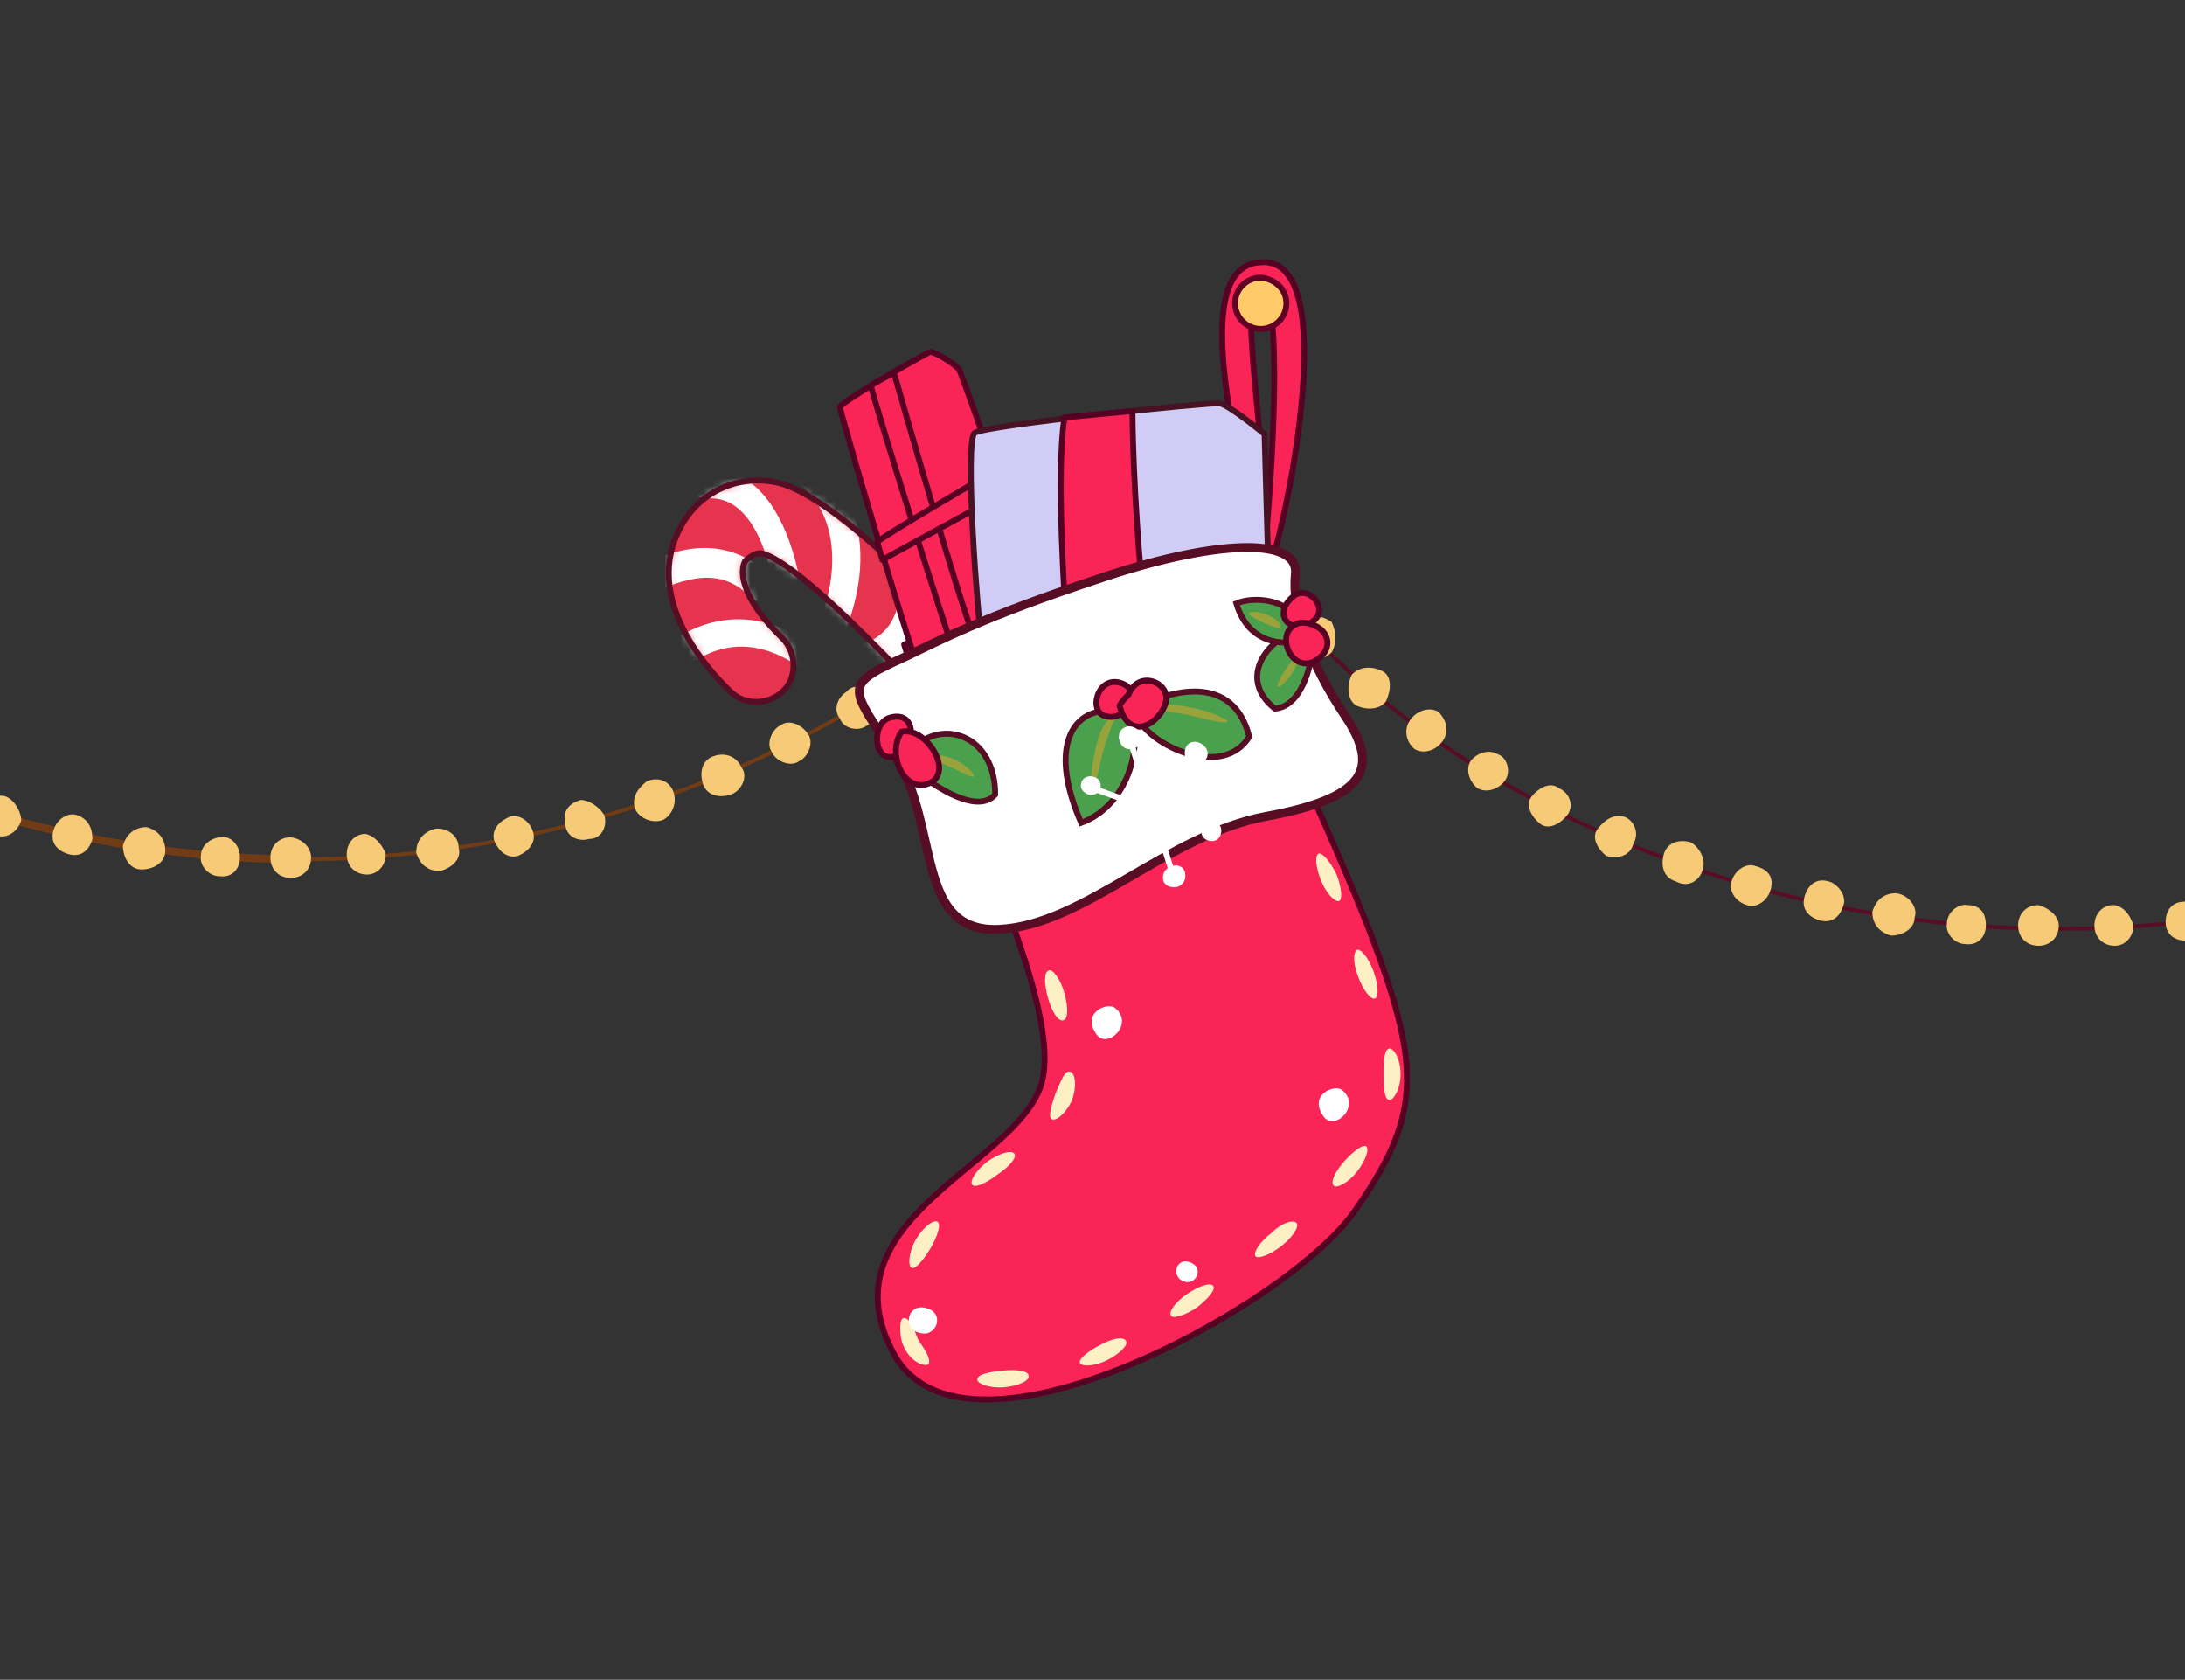 <svg width="281" height="216" viewBox="0 0 281 216" fill="none" xmlns="http://www.w3.org/2000/svg">
<rect x="0" y="0" width="281" height="216" fill="#333333" stroke="none"/>
<g clip-path="url(#clip0_1024_12721)">
<path d="M155.117 62.538C170.595 94.366 215.939 119.436 264.771 119.436C315.129 119.436 361.781 92.84 375.515 59.704" stroke="#570D24" stroke-width="0.5" stroke-miterlimit="10"/>
<path d="M-62.012 61.666C-46.098 88.916 -6.204 109.844 36.96 110.498C81.214 110.934 123.07 90.006 141.164 62.102" stroke="#703B15" stroke-width="0.5" stroke-miterlimit="10"/>
<path d="M-62.23 61.012C-46.971 88.698 -6.422 109.844 36.959 110.498" stroke="#703B15" stroke-miterlimit="10"/>
<path d="M2.732 105.484C2.296 107.01 0.77 107.882 -0.32 107.446C-1.846 107.01 -2.718 105.484 -2.282 104.394C-1.846 102.868 -0.32 101.996 0.77 102.432C1.86 102.868 2.732 104.394 2.732 105.484Z" fill="#F6CA77"/>
<path d="M11.888 107.882C11.452 109.408 10.362 110.28 8.836 109.844C7.31 109.408 6.438 108.318 6.874 106.792C7.31 105.266 8.836 104.394 9.926 104.83C11.234 105.266 11.888 106.356 11.888 107.882Z" fill="#F6CA77"/>
<path d="M21.262 109.408C21.262 110.934 19.736 111.806 18.21 111.806C16.684 111.806 15.812 110.28 15.812 108.754C16.248 107.228 17.338 106.356 18.864 106.356C20.39 106.792 21.262 107.882 21.262 109.408Z" fill="#F6CA77"/>
<path d="M30.854 110.28C30.854 111.806 29.764 112.896 28.238 112.678C26.712 112.678 25.622 111.152 25.84 110.062C25.84 108.536 27.366 107.664 28.456 107.664C29.546 107.446 30.854 108.536 30.854 110.28Z" fill="#F6CA77"/>
<path d="M40.009 110.28C40.009 111.806 38.919 112.896 37.393 112.896C35.867 112.896 34.777 111.806 34.777 110.28C34.777 108.754 35.867 107.664 37.393 107.664C38.919 107.882 40.009 108.972 40.009 110.28Z" fill="#F6CA77"/>
<path d="M49.604 109.845C49.604 111.371 48.514 112.461 47.206 112.461C45.68 112.461 44.59 111.371 44.59 109.845C44.59 108.319 45.68 107.229 46.988 107.229C48.078 107.447 49.168 108.537 49.604 109.845Z" fill="#F6CA77"/>
<path d="M58.977 108.972C59.413 110.498 58.105 111.588 56.579 112.024C55.053 112.024 53.963 111.152 53.527 109.626C53.527 108.1 54.399 107.01 55.925 106.574C57.451 106.356 58.977 107.446 58.977 108.972Z" fill="#F6CA77"/>
<path d="M68.569 107.01C69.005 108.536 67.697 109.626 66.607 110.062C65.081 110.498 63.991 109.19 63.555 108.1C63.119 106.574 64.427 105.484 65.517 105.048C66.607 104.612 68.133 105.484 68.569 107.01Z" fill="#F6CA77"/>
<path d="M77.724 104.83C78.16 106.356 77.288 107.882 75.762 107.882C74.236 108.318 72.71 107.446 72.71 105.92C72.274 104.394 73.146 103.304 74.672 102.868C75.762 102.868 77.07 103.74 77.724 104.83Z" fill="#F6CA77"/>
<path d="M86.664 101.996C87.1 103.522 86.228 105.048 85.138 105.484C83.612 105.92 82.086 105.048 81.65 103.958C81.214 102.432 82.086 101.342 83.176 100.47C84.702 99.816 86.228 100.47 86.664 101.996Z" fill="#F6CA77"/>
<path d="M95.381 98.726C96.253 99.816 95.381 101.778 93.855 102.214C92.329 102.65 90.803 102.214 90.367 100.688C89.931 99.162 90.367 97.636 91.893 97.2C93.201 96.764 94.727 97.2 95.381 98.726Z" fill="#F6CA77"/>
<path d="M103.883 94.366C104.755 95.456 103.883 97.418 102.793 97.854C101.703 98.726 99.741 97.854 99.305 96.764C98.433 95.674 99.305 93.712 100.395 93.276C101.485 92.404 103.229 93.276 103.883 94.366Z" fill="#F6CA77"/>
<path d="M112.388 89.788C113.26 90.878 112.824 92.84 111.516 93.276C110.426 94.148 108.464 93.712 108.028 92.404C107.156 91.314 107.592 89.788 108.9 88.916C109.772 87.826 111.516 88.262 112.388 89.788Z" fill="#F6CA77"/>
<path d="M120.015 84.338C120.887 85.428 120.887 86.954 119.143 88.262C118.053 89.134 116.091 88.698 115.219 87.39C114.347 86.3 114.783 84.774 116.091 83.902C117.399 82.812 119.361 83.248 120.015 84.338Z" fill="#F6CA77"/>
<path d="M127.429 78.234C128.519 79.324 128.301 80.85 126.993 82.158C125.903 83.248 124.377 83.03 123.069 81.722C122.197 80.632 122.197 79.106 123.505 77.798C124.595 77.144 126.121 77.144 127.429 78.234Z" fill="#F6CA77"/>
<path d="M133.97 71.258C135.06 72.348 135.06 73.874 133.97 75.182C132.88 76.49 131.354 76.272 130.046 75.182C128.738 74.092 128.956 72.566 130.046 71.258C131.136 70.604 133.098 70.604 133.97 71.258Z" fill="#F6CA77"/>
<path d="M140.071 64.064C141.161 64.936 141.597 66.68 140.507 67.988C139.635 69.078 137.891 69.514 136.583 68.424C135.493 67.552 135.057 65.808 136.147 64.5C137.019 63.628 138.545 63.192 140.071 64.064Z" fill="#F6CA77"/>
<path d="M159.257 69.296C158.167 70.168 156.205 69.732 155.769 68.424C154.897 67.334 155.333 65.372 156.859 64.936C157.949 64.064 159.475 64.5 160.347 65.808C160.783 67.116 160.565 68.642 159.257 69.296Z" fill="#F6CA77"/>
<path d="M164.708 77.144C163.618 78.016 162.092 78.016 160.784 76.708C159.912 75.618 159.912 74.092 161.22 72.784C162.31 71.912 163.836 71.912 164.708 73.22C165.798 74.31 165.798 75.836 164.708 77.144Z" fill="#F6CA77"/>
<path d="M171.246 83.902C170.156 84.992 168.63 84.992 167.322 83.902C166.014 82.812 166.45 81.286 167.322 79.978C168.412 78.888 169.938 79.106 171.246 79.978C171.9 81.286 171.9 82.812 171.246 83.902Z" fill="#F6CA77"/>
<path d="M178.22 90.224C177.348 91.314 175.604 91.314 174.296 90.66C173.206 89.788 173.206 88.044 173.86 86.736C174.95 85.646 176.476 85.646 177.784 86.3C179.092 86.954 178.874 88.916 178.22 90.224Z" fill="#F6CA77"/>
<path d="M185.415 95.456C184.543 96.546 183.017 96.982 181.927 96.328C180.837 95.456 180.401 93.712 181.491 92.404C182.363 91.314 183.889 90.878 184.979 91.532C186.287 92.84 186.287 94.366 185.415 95.456Z" fill="#F6CA77"/>
<path d="M193.484 100.47C192.612 101.56 191.086 101.996 189.996 101.342C188.906 100.47 188.47 98.944 189.124 97.854C189.996 96.764 191.522 96.328 192.612 96.982C193.92 97.418 194.356 99.38 193.484 100.47Z" fill="#F6CA77"/>
<path d="M201.547 104.83C200.675 105.92 199.149 106.792 198.059 105.92C196.969 105.048 196.097 103.522 196.969 102.432C197.841 101.342 199.367 100.47 200.457 101.342C201.983 101.996 202.419 103.74 201.547 104.83Z" fill="#F6CA77"/>
<path d="M210.051 108.536C209.615 110.062 208.089 110.498 206.563 110.062C205.473 109.19 204.601 107.664 205.473 106.574C206.345 105.484 207.435 104.612 208.961 105.048C210.051 105.484 210.923 107.01 210.051 108.536Z" fill="#F6CA77"/>
<path d="M218.987 111.806C218.551 113.332 217.025 114.204 215.499 113.332C213.973 112.896 213.537 111.37 213.973 109.844C214.409 108.318 215.935 107.882 217.461 108.318C218.551 108.972 219.423 110.498 218.987 111.806Z" fill="#F6CA77"/>
<path d="M227.708 114.422C227.272 115.948 225.746 116.82 224.656 116.384C223.13 115.948 222.258 114.422 222.694 113.332C223.13 111.806 224.656 110.934 225.746 111.37C227.49 111.806 228.144 112.896 227.708 114.422Z" fill="#F6CA77"/>
<path d="M237.083 116.384C236.647 117.91 235.557 118.782 234.031 118.346C232.505 117.91 231.633 116.82 232.069 115.294C232.505 113.768 233.595 112.896 235.121 113.332C236.211 113.55 237.519 115.076 237.083 116.384Z" fill="#F6CA77"/>
<path d="M246.239 117.91C246.239 119.436 244.713 120.308 243.187 120.308C241.661 119.872 240.789 118.782 240.789 117.256C241.225 115.73 242.315 114.858 243.841 114.858C245.585 115.076 246.675 116.82 246.239 117.91Z" fill="#F6CA77"/>
<path d="M255.393 119C255.393 120.526 254.303 121.616 252.777 121.398C251.251 121.398 250.161 119.872 250.379 118.782C250.379 117.256 251.905 116.166 252.995 116.384C254.739 116.384 255.393 117.474 255.393 119Z" fill="#F6CA77"/>
<path d="M264.767 119C264.767 120.526 263.677 121.616 262.151 121.616C260.625 121.616 259.535 120.526 259.535 119C259.535 117.474 260.625 116.384 262.151 116.384C263.677 116.82 264.767 117.91 264.767 119Z" fill="#F6CA77"/>
<path d="M274.362 119C274.362 120.526 273.272 121.616 271.964 121.616C270.438 121.616 269.348 120.526 269.348 119C269.348 117.474 270.438 116.384 271.746 116.384C272.836 116.384 273.926 117.474 274.362 119Z" fill="#F6CA77"/>
<path d="M283.518 117.91C283.518 119.436 282.646 120.526 281.12 120.962C279.594 120.962 278.504 120.09 278.504 118.564C278.504 117.038 279.376 115.948 280.902 115.948C281.992 115.512 283.3 116.384 283.518 117.91Z" fill="#F6CA77"/>
<path d="M135.907 102.671C138.051 101.022 138.216 98.052 136.732 96.073C130.628 88.65 110.008 64.566 100.111 62.091C95.162 60.937 90.048 63.081 87.574 67.7C82.46 76.938 91.203 86.34 94.007 88.98C95.822 90.794 98.956 90.629 100.771 88.815C102.585 87 102.42 83.866 100.606 82.051C95.657 77.268 94.997 73.803 95.822 72.154C96.317 71.659 97.306 70.999 97.966 71.164C102.915 72.319 118.091 88.155 129.803 102.011C131.123 103.826 134.092 104.156 135.907 102.671Z" fill="#E23131"/>
<path d="M135.907 102.671C138.051 101.022 138.216 98.052 136.732 96.073C130.628 88.65 110.008 64.566 100.111 62.091C95.162 60.937 90.048 63.081 87.574 67.7C82.46 76.938 91.203 86.34 94.007 88.98C95.822 90.794 98.956 90.629 100.771 88.815C102.585 87 102.42 83.866 100.606 82.051C95.657 77.268 94.997 73.803 95.822 72.154C96.317 71.659 97.306 70.999 97.966 71.164C102.915 72.319 118.091 88.155 129.803 102.011C131.123 103.826 134.092 104.156 135.907 102.671Z" fill="#E6334E"/>
<mask id="mask0_1024_12721" style="mask-type:luminance" maskUnits="userSpaceOnUse" x="86" y="61" width="52" height="43">
<path d="M135.907 102.671C138.051 101.022 138.216 98.052 136.732 96.073C130.628 88.65 110.008 64.566 100.111 62.091C95.162 60.937 90.048 63.081 87.574 67.7C82.46 76.938 91.203 86.34 94.007 88.98C95.822 90.794 98.956 90.629 100.771 88.815C102.585 87 102.42 83.866 100.606 82.051C95.657 77.268 94.997 73.803 95.822 72.154C96.317 71.659 97.306 70.999 97.966 71.164C102.915 72.319 118.091 88.155 129.803 102.011C131.123 103.826 134.092 104.156 135.907 102.671Z" fill="white"/>
</mask>
<g mask="url(#mask0_1024_12721)">
<path d="M105.062 85.845C105.722 84.856 105.392 83.701 104.567 83.041C95.495 76.443 87.412 80.897 84.607 84.196C84.112 85.02 84.112 86.01 84.937 86.835C85.762 87.33 86.752 87.33 87.576 86.505C87.906 86.175 94.01 79.577 102.918 85.845C103.578 86.34 104.402 86.34 105.062 85.845C105.392 85.845 105.392 85.845 105.062 85.845Z" fill="white"/>
</g>
<mask id="mask1_1024_12721" style="mask-type:luminance" maskUnits="userSpaceOnUse" x="86" y="61" width="52" height="43">
<path d="M135.907 102.671C138.051 101.022 138.216 98.052 136.732 96.073C130.628 88.65 110.008 64.566 100.111 62.091C95.162 60.937 90.048 63.081 87.574 67.7C82.46 76.938 91.203 86.34 94.007 88.98C95.822 90.794 98.956 90.629 100.771 88.815C102.585 87 102.42 83.866 100.606 82.051C95.657 77.268 94.997 73.803 95.822 72.154C96.317 71.659 97.306 70.999 97.966 71.164C102.915 72.319 118.091 88.155 129.803 102.011C131.123 103.826 134.092 104.156 135.907 102.671Z" fill="white"/>
</mask>
<g mask="url(#mask1_1024_12721)">
<path d="M99.12 76.938C99.945 76.278 99.945 74.958 99.12 74.133C92.852 67.865 85.099 70.999 81.8 73.474C80.975 74.133 80.81 75.453 81.47 76.113C82.129 76.938 83.449 77.103 84.109 76.443C84.109 76.443 85.924 75.123 88.398 74.628C91.532 73.803 94.336 74.463 96.481 76.773C97.306 77.597 98.46 77.433 99.12 76.938Z" fill="white"/>
</g>
<mask id="mask2_1024_12721" style="mask-type:luminance" maskUnits="userSpaceOnUse" x="86" y="61" width="52" height="43">
<path d="M135.907 102.671C138.051 101.022 138.216 98.052 136.732 96.073C130.628 88.65 110.008 64.566 100.111 62.091C95.162 60.937 90.048 63.081 87.574 67.7C82.46 76.938 91.203 86.34 94.007 88.98C95.822 90.794 98.956 90.629 100.771 88.815C102.585 87 102.42 83.866 100.606 82.051C95.657 77.268 94.997 73.803 95.822 72.154C96.317 71.659 97.306 70.999 97.966 71.164C102.915 72.319 118.091 88.155 129.803 102.011C131.123 103.826 134.092 104.156 135.907 102.671Z" fill="white"/>
</mask>
<g mask="url(#mask2_1024_12721)">
<path d="M108.688 81.227C114.132 67.37 106.709 60.112 105.059 59.287C104.234 58.792 103.41 59.122 102.75 59.947C102.255 60.442 101.925 61.597 103.41 62.751C104.729 63.741 109.513 69.185 105.389 80.072C105.059 80.897 105.554 82.216 106.544 82.546C107.204 82.876 108.028 82.546 108.358 82.216C108.688 81.887 108.853 81.557 108.688 81.227Z" fill="white"/>
</g>
<mask id="mask3_1024_12721" style="mask-type:luminance" maskUnits="userSpaceOnUse" x="86" y="61" width="52" height="43">
<path d="M135.907 102.671C138.051 101.022 138.216 98.052 136.732 96.073C130.628 88.65 110.008 64.566 100.111 62.091C95.162 60.937 90.048 63.081 87.574 67.7C82.46 76.938 91.203 86.34 94.007 88.98C95.822 90.794 98.956 90.629 100.771 88.815C102.585 87 102.42 83.866 100.606 82.051C95.657 77.268 94.997 73.803 95.822 72.154C96.317 71.659 97.306 70.999 97.966 71.164C102.915 72.319 118.091 88.155 129.803 102.011C131.123 103.826 134.092 104.156 135.907 102.671Z" fill="white"/>
</mask>
<g mask="url(#mask3_1024_12721)">
<path d="M122.217 96.073C130.63 83.041 124.527 75.618 124.197 75.288C123.537 74.463 122.217 74.298 121.557 74.958C120.733 75.618 120.568 76.937 121.227 77.597C121.227 77.597 125.846 83.206 118.918 93.928C118.423 94.753 118.753 95.908 119.413 96.403C120.073 96.733 120.897 96.733 121.557 96.238C121.557 96.403 121.887 96.238 122.217 96.073Z" fill="white"/>
</g>
<mask id="mask4_1024_12721" style="mask-type:luminance" maskUnits="userSpaceOnUse" x="86" y="61" width="52" height="43">
<path d="M135.907 102.671C138.051 101.022 138.216 98.052 136.732 96.073C130.628 88.65 110.008 64.566 100.111 62.091C95.162 60.937 90.048 63.081 87.574 67.7C82.46 76.938 91.203 86.34 94.007 88.98C95.822 90.794 98.956 90.629 100.771 88.815C102.585 87 102.42 83.866 100.606 82.051C95.657 77.268 94.997 73.803 95.822 72.154C96.317 71.659 97.306 70.999 97.966 71.164C102.915 72.319 118.091 88.155 129.803 102.011C131.123 103.826 134.092 104.156 135.907 102.671Z" fill="white"/>
</mask>
<g mask="url(#mask4_1024_12721)">
<path d="M117.599 82.382C119.578 79.082 119.908 74.958 118.588 69.515C118.258 68.36 117.434 67.865 116.279 68.195C115.124 68.525 114.629 69.35 114.959 70.504C116.114 74.793 115.949 77.928 114.464 80.237C113.145 82.217 111.165 82.711 111.165 82.711C110.011 83.041 109.516 83.866 109.516 84.856C109.681 85.846 110.67 86.505 111.66 86.505C111.825 86.67 113.475 86.176 115.289 84.856C116.114 84.031 116.939 83.371 117.599 82.382Z" fill="white"/>
</g>
<mask id="mask5_1024_12721" style="mask-type:luminance" maskUnits="userSpaceOnUse" x="86" y="61" width="52" height="43">
<path d="M135.907 102.671C138.051 101.022 138.216 98.052 136.732 96.073C130.628 88.65 110.008 64.566 100.111 62.091C95.162 60.937 90.048 63.081 87.574 67.7C82.46 76.938 91.203 86.34 94.007 88.98C95.822 90.794 98.956 90.629 100.771 88.815C102.585 87 102.42 83.866 100.606 82.051C95.657 77.268 94.997 73.803 95.822 72.154C96.317 71.659 97.306 70.999 97.966 71.164C102.915 72.319 118.091 88.155 129.803 102.011C131.123 103.826 134.092 104.156 135.907 102.671Z" fill="white"/>
</mask>
<g mask="url(#mask5_1024_12721)">
<path d="M132.442 98.547C134.422 95.248 134.752 91.124 133.432 85.68C133.102 84.525 132.277 84.031 131.123 84.361C129.968 84.691 129.473 85.515 129.803 86.67C130.958 90.959 130.793 94.093 129.308 96.403C127.988 98.382 126.009 98.877 126.009 98.877C125.019 99.042 124.359 100.032 124.359 101.021C124.524 102.011 125.514 102.671 126.504 102.671C126.669 102.836 128.318 102.341 130.133 101.021C130.958 100.527 131.783 99.702 132.442 98.547Z" fill="white"/>
</g>
<mask id="mask6_1024_12721" style="mask-type:luminance" maskUnits="userSpaceOnUse" x="86" y="61" width="52" height="43">
<path d="M135.907 102.671C138.051 101.022 138.216 98.052 136.732 96.073C130.628 88.65 110.008 64.566 100.111 62.091C95.162 60.937 90.048 63.081 87.574 67.7C82.46 76.938 91.203 86.34 94.007 88.98C95.822 90.794 98.956 90.629 100.771 88.815C102.585 87 102.42 83.866 100.606 82.051C95.657 77.268 94.997 73.803 95.822 72.154C96.317 71.659 97.306 70.999 97.966 71.164C102.915 72.319 118.091 88.155 129.803 102.011C131.123 103.826 134.092 104.156 135.907 102.671Z" fill="white"/>
</mask>
<g mask="url(#mask6_1024_12721)">
<path d="M102.586 73.308C99.122 58.462 90.544 60.277 90.379 60.441C89.224 60.771 88.894 61.596 89.059 62.751C89.389 63.906 90.214 64.236 91.369 64.071C91.534 64.236 96.812 63.081 99.287 74.298C99.617 75.453 100.442 75.783 101.596 75.618C101.761 75.783 101.926 75.453 102.256 75.288C102.421 74.958 102.751 74.133 102.586 73.308Z" fill="white"/>
</g>
<path d="M135.907 102.671C138.051 101.022 138.216 98.052 136.732 96.073C130.628 88.65 110.008 64.566 100.111 62.091C95.162 60.937 90.048 63.081 87.574 67.7C82.46 76.938 91.203 86.34 94.007 88.98C95.822 90.794 98.956 90.629 100.771 88.815C102.585 87 102.42 83.866 100.606 82.051C95.657 77.268 94.997 73.803 95.822 72.154C96.317 71.659 97.306 70.999 97.966 71.164C102.915 72.319 118.091 88.155 129.803 102.011C131.123 103.826 134.092 104.156 135.907 102.671Z" stroke="#570D24" stroke-width="0.757" stroke-miterlimit="10" stroke-linecap="round" stroke-linejoin="round"/>
<path d="M116.277 82.876C121.226 99.537 138.052 130.384 133.598 140.281C129.309 150.344 105.885 157.272 114.957 174.098C124.03 190.759 165.765 167.83 174.178 155.788C182.59 143.746 182.92 137.807 176.487 120.651C170.054 103.661 152.898 68.524 152.898 68.524L116.277 82.876Z" fill="#FA2457" stroke="#560024" stroke-width="0.757" stroke-miterlimit="10" stroke-linecap="round" stroke-linejoin="round"/>
<path d="M123.702 93.434C123.207 93.599 122.383 93.269 122.053 92.444C121.723 91.619 121.723 90.795 122.383 90.465C122.877 90.135 123.702 90.63 124.032 91.454C124.527 92.279 124.362 93.104 123.702 93.434Z" fill="#FCF0C4"/>
<path d="M128.647 105.806C128.152 105.971 127.162 104.816 126.502 103.001C125.842 101.187 125.842 99.702 126.337 99.537C126.832 99.372 127.822 100.527 128.482 102.341C129.141 104.156 129.141 105.641 128.647 105.806Z" fill="#FCF0C4"/>
<path d="M132.939 118.507C132.444 118.672 131.454 117.353 130.795 115.703C130.3 113.889 130.135 112.404 130.795 112.239C131.289 112.074 132.279 113.394 132.939 115.043C133.599 116.693 133.434 118.178 132.939 118.507Z" fill="#FCF0C4"/>
<path d="M136.731 131.209C136.071 131.374 135.246 130.054 134.751 128.24C134.256 126.425 134.256 124.941 134.916 124.776C135.411 124.611 136.401 125.93 136.896 127.745C137.391 129.559 137.391 131.044 136.731 131.209Z" fill="#FCF0C4"/>
<path d="M135.248 143.911C134.753 143.581 135.248 142.096 135.743 140.612C136.403 139.127 136.898 137.643 137.557 137.808C138.217 137.808 138.547 139.457 137.887 141.437C137.063 143.251 135.743 144.241 135.248 143.911Z" fill="#FCF0C4"/>
<path d="M125.018 152.324C124.688 151.829 125.512 150.51 126.997 149.355C128.647 148.2 130.131 147.87 130.461 148.365C130.791 148.86 129.801 150.015 128.317 151.005C126.832 152.159 125.347 152.819 125.018 152.324Z" fill="#FCF0C4"/>
<path d="M117.266 163.047C116.772 162.882 116.772 161.232 117.761 159.418C118.751 157.768 120.071 156.778 120.566 157.108C121.061 157.438 120.566 158.923 119.741 160.407C118.751 162.057 117.761 163.212 117.266 163.047Z" fill="#FCF0C4"/>
<path d="M119.41 175.418C119.245 175.583 118.751 175.583 118.091 175.253C117.431 174.923 116.771 174.263 116.276 173.274C115.781 172.284 115.781 171.294 115.781 170.634C115.781 169.974 115.946 169.479 116.276 169.479C116.606 169.479 116.936 169.809 117.266 170.304C117.596 170.799 117.761 171.624 118.091 172.284C119.08 173.768 119.74 174.758 119.41 175.418Z" fill="#FCF0C4"/>
<path d="M132.278 176.903C132.443 177.563 130.958 178.223 129.144 178.388C127.164 178.553 125.68 177.893 125.68 177.398C125.68 176.738 127.164 176.408 128.979 176.243C130.628 176.078 132.278 176.243 132.278 176.903Z" fill="#FCF0C4"/>
<path d="M144.814 172.449C145.143 172.944 143.989 174.098 142.339 174.923C140.69 175.748 139.04 175.748 138.875 175.253C138.71 174.758 139.865 173.768 141.514 172.944C142.999 172.119 144.484 171.789 144.814 172.449Z" fill="#FCF0C4"/>
<path d="M156.031 165.356C156.361 165.851 155.371 167.005 153.886 168.16C152.402 169.15 150.752 169.645 150.587 169.15C150.257 168.655 151.247 167.335 152.731 166.346C154.216 165.356 155.701 164.861 156.031 165.356Z" fill="#FCF0C4"/>
<path d="M166.753 157.273C167.083 157.768 166.258 159.087 164.774 160.242C163.289 161.397 161.804 161.892 161.475 161.562C161.145 161.067 161.969 159.747 163.454 158.592C164.774 157.273 166.258 156.778 166.753 157.273Z" fill="#FCF0C4"/>
<path d="M175.661 147.375C176.156 147.705 175.661 149.19 174.507 150.675C173.352 152.159 171.867 152.819 171.537 152.489C171.042 151.994 171.702 150.675 172.857 149.355C174.012 148.035 175.166 147.21 175.661 147.375Z" fill="#FCF0C4"/>
<path d="M178.632 134.839C179.127 134.674 180.117 135.993 180.117 138.138C180.117 140.117 179.127 141.602 178.632 141.437C177.973 141.272 177.973 139.787 177.973 138.138C177.973 136.488 177.973 135.004 178.632 134.839Z" fill="#FCF0C4"/>
<path d="M174.505 122.137C175 121.972 175.99 123.126 176.65 124.941C177.309 126.756 177.309 128.24 176.815 128.405C176.32 128.57 175.33 127.415 174.67 125.601C174.01 123.951 174.01 122.467 174.505 122.137Z" fill="#FCF0C4"/>
<path d="M169.557 109.765C170.052 109.6 171.042 110.754 171.867 112.404C172.527 114.054 172.691 115.703 172.197 115.868C171.702 116.033 170.547 114.878 169.887 113.229C169.227 111.579 169.062 110.095 169.557 109.765Z" fill="#FCF0C4"/>
<path d="M164.442 97.558C164.937 97.393 166.092 98.547 166.752 100.197C167.412 101.847 167.577 103.496 167.082 103.661C166.587 103.826 165.432 102.671 164.772 101.022C163.947 99.372 163.782 97.723 164.442 97.558Z" fill="#FCF0C4"/>
<path d="M158.999 85.351C159.494 85.186 160.648 86.34 161.308 87.99C162.133 89.64 162.298 91.289 161.638 91.454C161.143 91.619 159.988 90.464 159.329 88.815C158.669 87.165 158.504 85.516 158.999 85.351Z" fill="#FCF0C4"/>
<path d="M154.877 76.278C155.371 75.948 156.196 76.443 156.526 77.268C156.856 78.093 156.691 78.918 156.196 79.247C155.701 79.577 154.877 79.082 154.547 78.258C154.217 77.433 154.382 76.443 154.877 76.278Z" fill="#FCF0C4"/>
<path d="M120.072 93.599C120.237 93.763 120.237 94.093 120.402 94.258L121.721 93.104V97.722C122.051 98.712 122.546 99.537 122.876 100.527C123.041 100.197 123.041 99.702 122.711 99.372C122.546 99.207 122.546 99.207 122.381 99.042V93.104C124.856 93.763 127.165 94.423 128.32 94.753C128.32 94.918 128.485 95.248 128.485 95.413C128.815 95.908 129.639 96.073 130.134 95.578C130.629 95.248 130.794 94.423 130.299 93.928C129.969 93.433 129.145 93.269 128.65 93.763C128.485 93.928 128.485 93.928 128.32 94.093C127.165 93.763 124.856 93.104 122.381 92.444L127.495 88.485C127.99 88.815 128.485 88.815 128.98 88.32C129.474 87.825 129.639 87 129.145 86.505C128.65 86.01 127.825 85.845 127.33 86.34C126.835 86.67 126.67 87.495 127 87.99L122.216 91.784V86.34C122.381 86.34 122.546 86.175 122.546 86.175C123.041 85.845 123.206 85.021 122.711 84.526C122.381 84.031 121.556 83.866 121.062 84.361C120.567 84.691 120.402 85.516 120.897 86.01C121.062 86.175 121.226 86.34 121.556 86.34V92.279C120.732 92.114 119.907 91.784 119.082 91.619C119.247 91.949 119.247 92.114 119.412 92.444C119.907 92.609 120.402 92.774 120.897 92.939L120.072 93.599Z" fill="white"/>
<path d="M161.64 70.999C161.475 65.72 151.248 33.883 162.3 33.718C172.528 33.224 165.434 66.545 163.785 71.329C162.63 71.494 162.63 71.164 162.63 71.164C163.455 62.751 165.27 37.347 161.97 37.017C158.671 36.688 164.115 64.566 162.465 71.494C161.31 71.494 161.64 70.999 161.64 70.999Z" fill="#FA2457" stroke="#560024" stroke-width="0.757" stroke-miterlimit="10" stroke-linecap="round" stroke-linejoin="round"/>
<path d="M165.434 38.997C165.434 40.812 163.95 42.297 162.135 42.297C160.321 42.297 158.836 40.812 158.836 38.997C158.836 37.183 160.321 35.698 162.135 35.698C163.95 35.863 165.434 37.183 165.434 38.997Z" fill="#FFCA67" stroke="#5F0024" stroke-width="0.757" stroke-miterlimit="10" stroke-linecap="round" stroke-linejoin="round"/>
<path d="M117.929 85.35C116.774 82.711 108.031 53.019 108.031 52.359C108.031 51.699 119.083 45.43 119.578 45.265C120.073 45.1 123.042 46.915 123.372 47.575C123.702 48.07 134.59 79.082 134.59 79.082L117.929 85.35Z" fill="#FA2457" stroke="#560024" stroke-width="0.757" stroke-miterlimit="10" stroke-linecap="round" stroke-linejoin="round"/>
<path d="M111.988 49.554C112.483 51.864 121.721 81.391 122.381 82.876C123.041 84.361 125.185 81.556 125.185 81.556C124.03 79.742 114.958 47.905 114.958 47.905L111.988 49.554Z" fill="#FA2457" stroke="#560024" stroke-width="0.757" stroke-miterlimit="10" stroke-linecap="round" stroke-linejoin="round"/>
<path d="M112.812 69.679C114.297 68.524 125.019 62.256 125.019 62.256L125.844 65.225L113.472 71.988L112.812 69.679Z" fill="#FA2457" stroke="#560024" stroke-width="0.757" stroke-miterlimit="10" stroke-linecap="round" stroke-linejoin="round"/>
<path d="M126.339 83.371C125.679 79.247 124.029 56.648 125.349 55.658C126.669 54.668 155.701 51.699 156.856 51.864C158.011 52.029 162.63 55.823 162.63 55.823L163.125 73.639C163.125 73.803 134.092 83.371 126.339 83.371Z" fill="#D1CCF5" stroke="#471224" stroke-width="0.757" stroke-miterlimit="10"/>
<path d="M136.896 53.678C135.741 60.772 137.061 79.247 137.061 79.247C137.061 79.247 147.288 78.422 147.123 77.927C145.638 63.411 145.638 52.853 145.638 52.853L136.896 53.678Z" fill="#FA2457" stroke="#560024" stroke-width="0.757" stroke-miterlimit="10" stroke-linecap="round" stroke-linejoin="round"/>
<path d="M116.277 84.526C108.194 88.155 109.349 88.32 115.123 97.228C120.896 106.135 117.597 119.992 128.484 119.497C139.372 119.002 150.259 107.29 162.796 104.981C175.333 102.671 177.642 99.042 173.023 92.114C168.404 85.186 166.095 78.752 166.59 73.803C167.085 68.855 155.703 69.514 141.186 74.463C126.67 79.247 120.731 82.381 116.277 84.526Z" fill="white" stroke="#570D24" stroke-width="1.135" stroke-miterlimit="10" stroke-linecap="round" stroke-linejoin="round"/>
<path d="M143.329 129.559C142.339 128.9 139.04 130.219 141.019 133.024C142.504 135.003 145.968 131.539 143.329 129.559Z" fill="white"/>
<path d="M172.528 140.117C171.538 139.457 168.239 140.776 170.219 143.581C171.703 145.56 175.167 142.096 172.528 140.117Z" fill="white"/>
<path d="M151.743 85.186C154.218 85.516 155.537 81.556 152.073 80.897C149.104 80.237 148.279 84.691 151.743 85.186Z" fill="white"/>
<path d="M130.959 105.145C132.444 105.31 133.269 103.001 131.124 102.506C129.31 102.176 128.815 104.815 130.959 105.145Z" fill="white"/>
<path d="M152.567 164.861C154.052 165.026 154.876 162.716 152.732 162.221C151.082 161.891 150.587 164.531 152.567 164.861Z" fill="white"/>
<path d="M118.588 171.459C120.568 171.789 121.557 168.654 118.918 168.16C116.609 167.665 115.949 171.129 118.588 171.459Z" fill="white"/>
<path d="M141.68 91.454C137.556 91.949 135.082 96.733 139.041 105.806C144.98 103.661 147.124 95.908 145.309 91.949C143.66 89.31 141.68 91.454 141.68 91.454Z" fill="#4BA04D" stroke="#570D24" stroke-width="0.757" stroke-miterlimit="10"/>
<path d="M140.361 101.846C140.196 101.846 140.196 99.371 140.856 96.402C141.186 94.918 141.681 93.598 142.341 92.773C143.001 91.948 143.495 91.618 143.66 91.783C143.825 91.948 143.33 92.443 143.001 93.268C142.671 94.093 142.176 95.412 141.846 96.732C141.186 99.537 140.691 101.846 140.361 101.846Z" fill="#99A33B"/>
<path d="M144.154 87.825C141.02 86.835 139.865 91.784 142.34 92.113C144.814 92.773 147.124 88.814 144.154 87.825Z" fill="#FA2457" stroke="#560024" stroke-width="0.757" stroke-miterlimit="10" stroke-linecap="round" stroke-linejoin="round"/>
<path d="M147.62 90.299C154.878 87.33 159.332 89.309 160.651 94.753C157.352 100.032 148.609 96.238 146.465 92.609C147.62 92.114 147.62 90.299 147.62 90.299Z" fill="#4BA04D" stroke="#570D24" stroke-width="0.757" stroke-miterlimit="10"/>
<path d="M157.847 92.774C157.682 93.103 155.537 92.609 152.898 91.949C150.259 91.454 147.949 91.289 147.949 90.959C147.949 90.629 150.259 90.299 153.063 90.959C155.867 91.454 158.012 92.609 157.847 92.774Z" fill="#99A33B"/>
<path d="M145.143 89.309C146.463 86.01 150.587 87.825 149.927 90.299C149.267 92.939 145.308 95.578 143.988 90.794C143.988 90.464 145.143 89.309 145.143 89.309Z" fill="#FA2457" stroke="#560024" stroke-width="0.757" stroke-miterlimit="10" stroke-linecap="round" stroke-linejoin="round"/>
<path d="M118.915 95.083C122.874 92.939 127.988 95.578 127.988 102.176C125.348 105.146 118.75 99.867 118.75 99.867L118.915 95.083Z" fill="#4BA04D" stroke="#570D24" stroke-width="0.757" stroke-miterlimit="10"/>
<path d="M125.186 99.867C125.021 100.032 123.866 99.372 122.382 98.712C120.897 98.052 119.742 97.722 119.742 97.392C119.742 97.062 121.227 96.897 122.876 97.722C124.526 98.547 125.516 99.702 125.186 99.867Z" fill="#99A33B"/>
<path d="M114.464 92.279C111.989 92.939 112.319 98.217 115.124 97.228C117.928 96.073 117.928 91.289 114.464 92.279Z" fill="#FA2457" stroke="#560024" stroke-width="0.757" stroke-miterlimit="10" stroke-linecap="round" stroke-linejoin="round"/>
<path d="M115.947 94.093C119.081 93.433 122.711 99.207 119.576 100.692C116.277 102.176 113.968 96.898 115.947 94.093Z" fill="#FA2457" stroke="#560024" stroke-width="0.757" stroke-miterlimit="10" stroke-linecap="round" stroke-linejoin="round"/>
<path d="M166.093 81.557C163.619 82.052 158.835 87 163.948 91.124C167.907 90.794 168.732 84.031 168.732 84.031L166.093 81.557Z" fill="#4BA04D" stroke="#570D24" stroke-width="0.757" stroke-miterlimit="10"/>
<path d="M166.754 84.526C167.084 84.691 166.754 85.681 166.094 86.671C165.435 87.66 164.61 88.32 164.445 88.32C164.115 88.155 164.61 87.165 165.27 86.176C165.929 85.186 166.589 84.361 166.754 84.526Z" fill="#99A33B"/>
<path d="M166.918 80.072C165.928 77.103 161.309 76.608 159 77.597C160.815 83.701 166.423 82.546 166.423 82.546L166.918 80.072Z" fill="#4BA04D" stroke="#570D24" stroke-width="0.757" stroke-miterlimit="10"/>
<path d="M166.426 76.608C168.405 75.123 171.209 78.587 168.57 80.072C165.931 81.722 163.456 78.917 166.426 76.608Z" fill="#FA2457" stroke="#560024" stroke-width="0.757" stroke-miterlimit="10" stroke-linecap="round" stroke-linejoin="round"/>
<path d="M167.252 80.072C163.622 80.897 165.932 86.67 169.066 85.02C172.035 83.371 170.716 80.072 167.252 80.072Z" fill="#FA2457" stroke="#560024" stroke-width="0.757" stroke-miterlimit="10" stroke-linecap="round" stroke-linejoin="round"/>
<path d="M145.477 95.578L150.755 112.238" stroke="white" stroke-width="0.757" stroke-miterlimit="10"/>
<path d="M140.527 101.352L155.044 106.63" stroke="white" stroke-width="0.757" stroke-miterlimit="10"/>
<path d="M143.164 110.589C143.494 110.259 152.897 97.558 152.897 97.558" stroke="white" stroke-width="0.757" stroke-miterlimit="10"/>
<path d="M146.794 94.423C146.959 95.248 146.629 96.073 145.805 96.238C144.98 96.568 144.155 96.073 143.99 95.248C143.66 94.423 144.155 93.598 144.98 93.433C145.64 93.268 146.464 93.763 146.794 94.423Z" fill="white"/>
<path d="M141.516 100.692C141.681 101.351 141.351 102.011 140.692 102.176C140.032 102.341 139.372 102.011 139.042 101.351C138.877 100.692 139.207 100.032 139.867 99.867C140.527 99.702 141.351 100.032 141.516 100.692Z" fill="white"/>
<path d="M144.157 110.424C144.322 111.084 143.992 111.744 143.332 112.074C142.672 112.239 142.013 111.909 141.683 111.249C141.518 110.589 141.848 109.929 142.507 109.599C143.167 109.434 143.992 109.764 144.157 110.424Z" fill="white"/>
<path d="M152.404 112.239C152.569 113.064 152.239 113.723 151.414 114.053C150.59 114.218 149.765 113.888 149.6 113.229C149.435 112.404 149.765 111.744 150.59 111.414C151.414 111.084 152.239 111.414 152.404 112.239Z" fill="white"/>
<path d="M157.024 106.465C157.189 107.125 156.859 107.95 156.199 108.115C155.54 108.28 154.715 107.95 154.55 107.29C154.385 106.63 154.715 105.805 155.375 105.64C156.034 105.475 156.859 105.805 157.024 106.465Z" fill="white"/>
<path d="M155.209 96.403C155.539 97.227 155.044 98.052 154.219 98.217C153.394 98.547 152.569 98.052 152.405 97.227C152.24 96.403 152.569 95.578 153.394 95.413C154.054 95.248 154.879 95.743 155.209 96.403Z" fill="white"/>
<path d="M164.61 80.731C164.445 80.896 163.62 80.567 162.465 80.072C161.476 79.577 160.486 79.082 160.651 78.917C160.651 78.587 161.806 78.587 162.96 79.082C164.28 79.577 164.94 80.402 164.61 80.731Z" fill="#99A33B"/>
</g>
<defs>
<clipPath id="clip0_1024_12721">
<rect width="327" height="218" fill="white" transform="translate(-11 -2)"/>
</clipPath>
</defs>
</svg>
